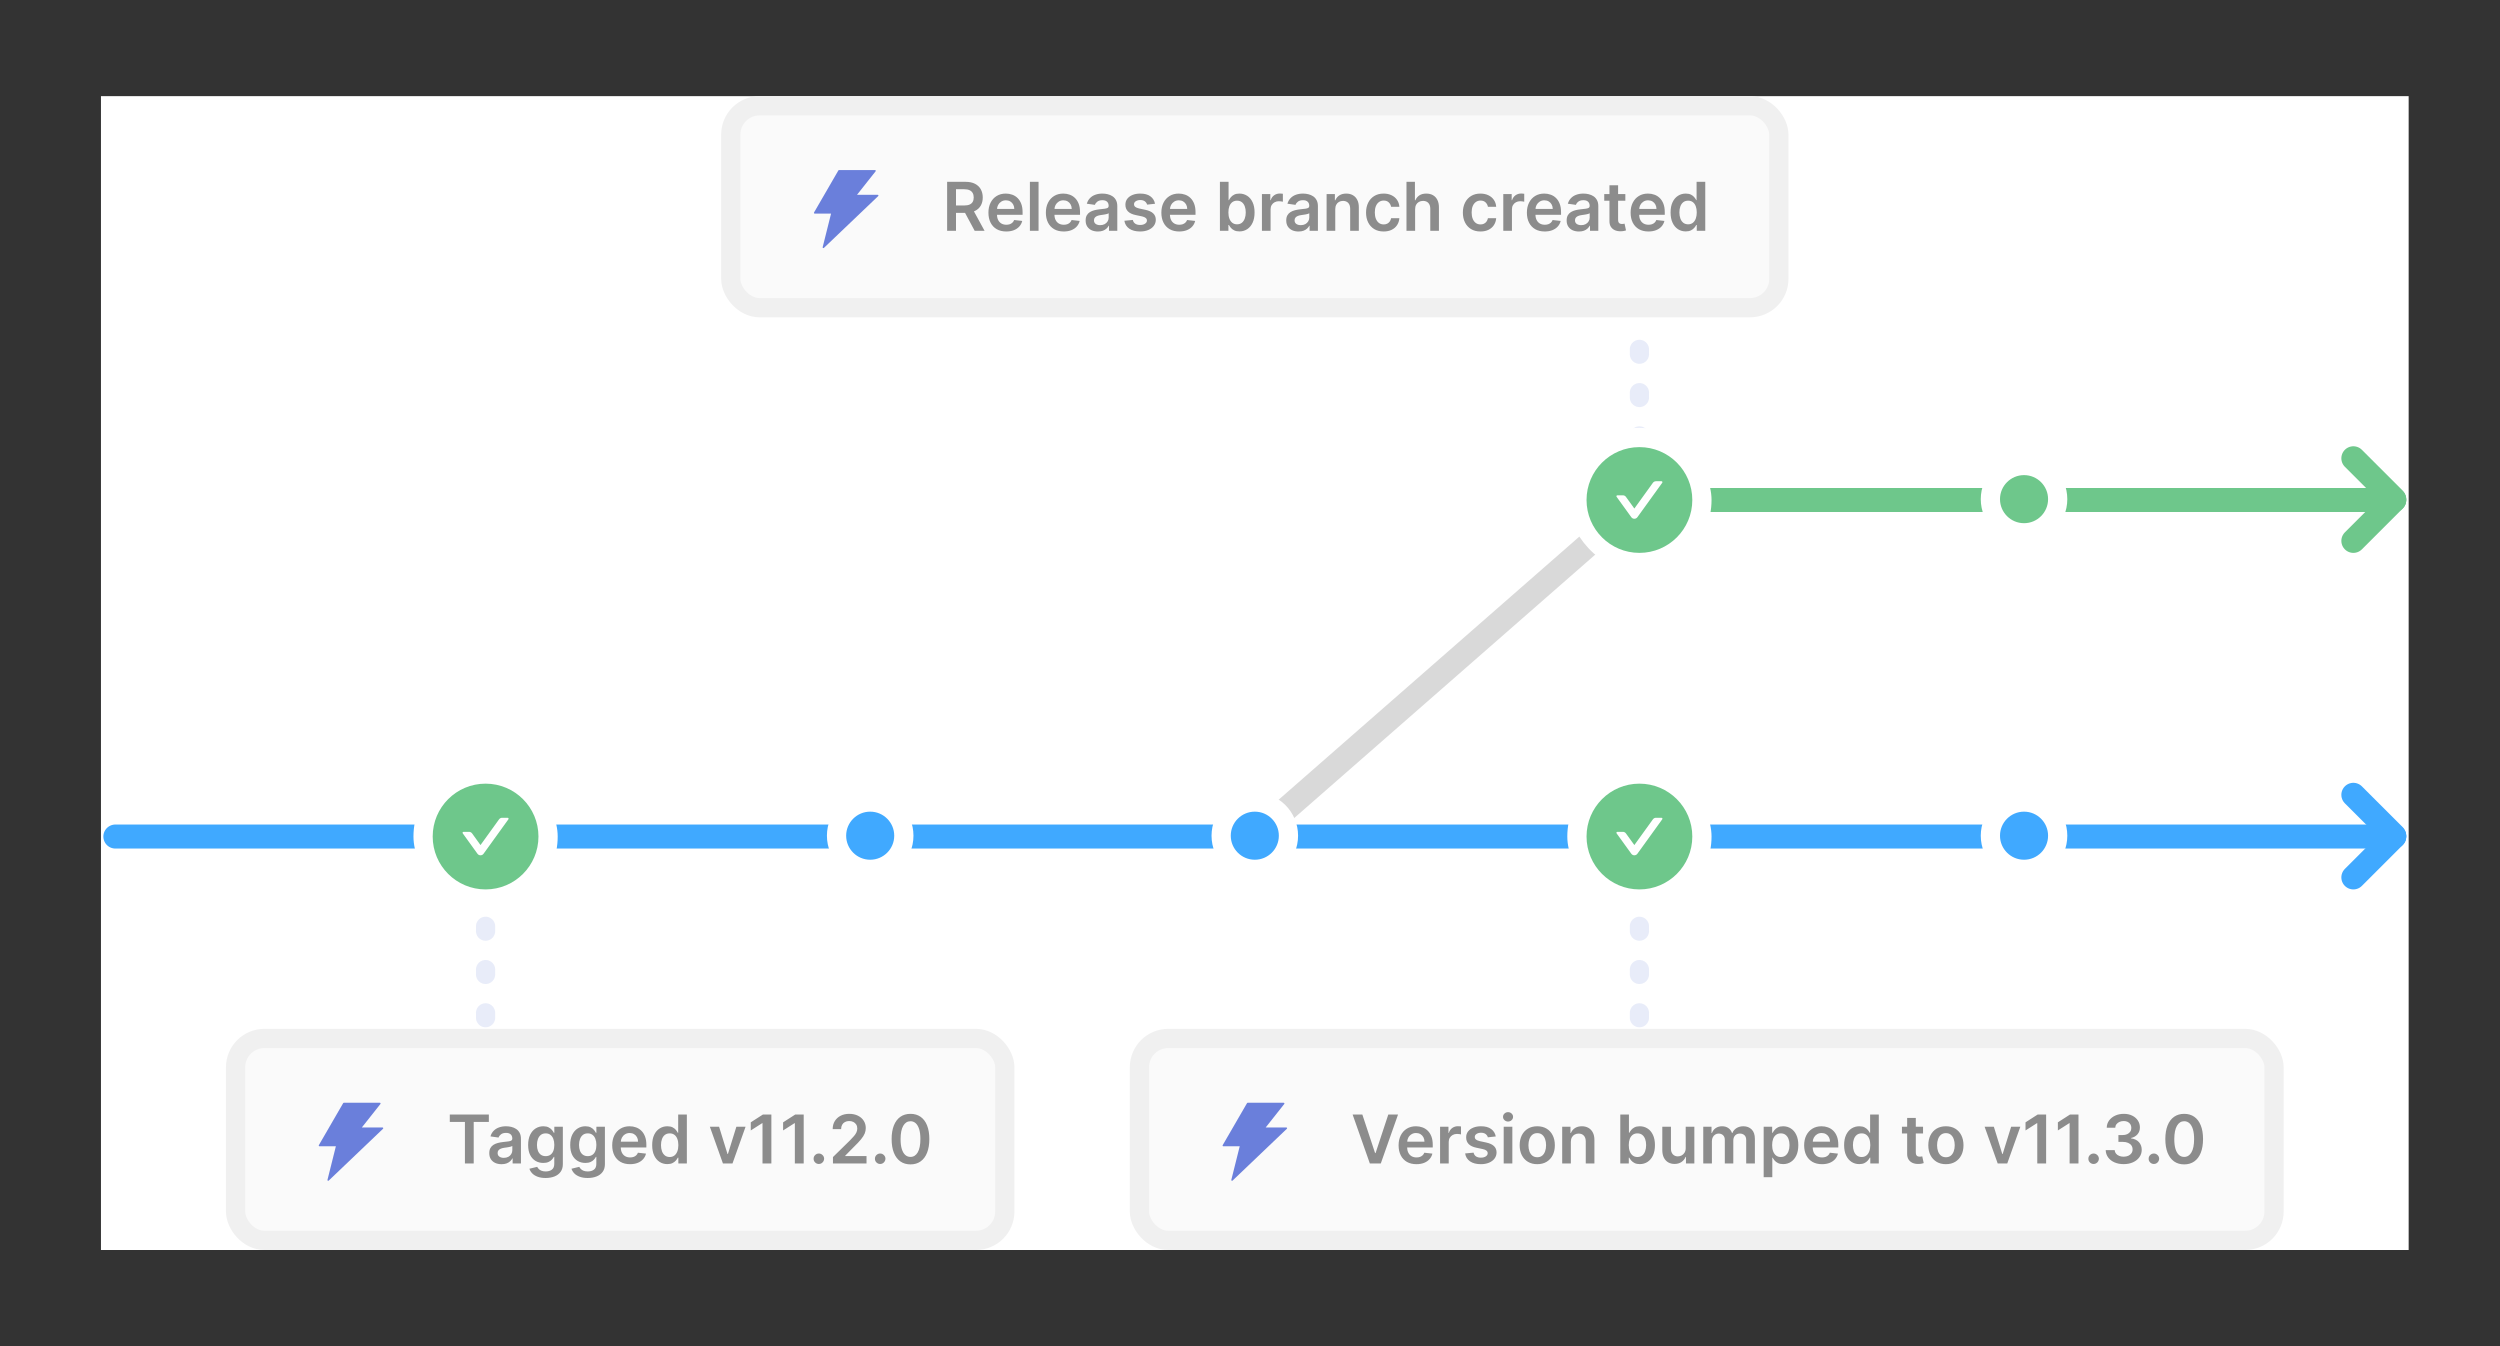 <svg width="520" height="280" viewBox="0 0 520 280" fill="none" xmlns="http://www.w3.org/2000/svg">
<rect x="0" y="0" width="520" height="280" fill="#333333" stroke="none"/>
<rect width="480" height="240" transform="translate(21 20)" fill="white"/>
<path d="M261 174L341 104" stroke="#D9D9D9" stroke-width="5" stroke-linecap="round" stroke-linejoin="round"/>
<path d="M24 174L498 174" stroke="#40A9FF" stroke-width="5" stroke-linecap="round" stroke-linejoin="round"/>
<path d="M489.5 165.324L498 173.824" stroke="#40A9FF" stroke-width="5" stroke-linecap="round" stroke-linejoin="round"/>
<path d="M489.5 182.5L498 174" stroke="#40A9FF" stroke-width="5" stroke-linecap="round" stroke-linejoin="round"/>
<circle cx="181" cy="173.824" r="7" fill="#40A9FF" stroke="white" stroke-width="4"/>
<circle cx="101" cy="173.824" r="7" fill="#40A9FF" stroke="white" stroke-width="4"/>
<circle cx="261" cy="173.824" r="7" fill="#40A9FF" stroke="white" stroke-width="4"/>
<circle cx="341" cy="173.824" r="7" fill="#40A9FF" stroke="white" stroke-width="4"/>
<circle cx="421" cy="173.824" r="7" fill="#40A9FF" stroke="white" stroke-width="4"/>
<path d="M341 104L498 104" stroke="#6EC78B" stroke-width="5" stroke-linecap="round" stroke-linejoin="round"/>
<path d="M489.5 95.324L498 103.824" stroke="#6EC78B" stroke-width="5" stroke-linecap="round" stroke-linejoin="round"/>
<path d="M489.5 112.5L498 104" stroke="#6EC78B" stroke-width="5" stroke-linecap="round" stroke-linejoin="round"/>
<circle cx="341" cy="103.824" r="7" fill="#6EC78B" stroke="white" stroke-width="4"/>
<circle cx="421" cy="103.824" r="7" fill="#6EC78B" stroke="white" stroke-width="4"/>
<rect x="152" y="22" width="218" height="42" rx="6" fill="#FAFAFA"/>
<path d="M182.562 40.518H178.259L182.128 35.629C182.209 35.525 182.136 35.375 182.005 35.375H174.515C174.46 35.375 174.408 35.404 174.38 35.453L169.32 44.193C169.259 44.297 169.334 44.428 169.455 44.428H172.861L171.115 51.412C171.078 51.565 171.261 51.672 171.375 51.562L182.669 40.785C182.771 40.69 182.703 40.518 182.562 40.518Z" fill="#6A7FDB"/>
<path d="M197.004 48V37.818H200.822C201.605 37.818 202.261 37.954 202.791 38.226C203.325 38.498 203.728 38.879 203.999 39.369C204.274 39.856 204.412 40.425 204.412 41.075C204.412 41.727 204.273 42.294 203.994 42.775C203.719 43.252 203.313 43.622 202.776 43.883C202.239 44.142 201.58 44.271 200.798 44.271H198.078V42.74H200.549C201.006 42.74 201.381 42.677 201.673 42.551C201.964 42.422 202.18 42.235 202.319 41.989C202.461 41.741 202.533 41.436 202.533 41.075C202.533 40.713 202.461 40.405 202.319 40.15C202.176 39.891 201.959 39.696 201.668 39.563C201.376 39.427 201 39.359 200.539 39.359H198.849V48H197.004ZM202.264 43.386L204.785 48H202.727L200.251 43.386H202.264ZM209.301 48.149C208.536 48.149 207.875 47.99 207.318 47.672C206.764 47.35 206.338 46.896 206.04 46.31C205.742 45.72 205.593 45.025 205.593 44.227C205.593 43.441 205.742 42.752 206.04 42.158C206.342 41.562 206.763 41.098 207.303 40.766C207.843 40.432 208.478 40.264 209.207 40.264C209.678 40.264 210.122 40.34 210.539 40.493C210.96 40.642 211.332 40.874 211.653 41.189C211.978 41.504 212.233 41.905 212.419 42.392C212.604 42.876 212.697 43.453 212.697 44.122V44.674H206.438V43.461H210.972C210.969 43.116 210.894 42.81 210.748 42.541C210.602 42.269 210.399 42.056 210.137 41.9C209.878 41.744 209.577 41.666 209.232 41.666C208.864 41.666 208.541 41.756 208.262 41.935C207.984 42.11 207.767 42.342 207.611 42.631C207.459 42.916 207.381 43.229 207.377 43.57V44.629C207.377 45.073 207.459 45.455 207.621 45.773C207.783 46.088 208.011 46.33 208.302 46.499C208.594 46.664 208.935 46.747 209.326 46.747C209.588 46.747 209.825 46.711 210.037 46.638C210.249 46.562 210.433 46.45 210.589 46.305C210.745 46.159 210.863 45.978 210.942 45.763L212.623 45.952C212.516 46.396 212.314 46.784 212.016 47.115C211.721 47.443 211.343 47.698 210.882 47.881C210.422 48.06 209.895 48.149 209.301 48.149ZM216.019 37.818V48H214.22V37.818H216.019ZM221.251 48.149C220.485 48.149 219.824 47.99 219.267 47.672C218.714 47.35 218.288 46.896 217.989 46.31C217.691 45.72 217.542 45.025 217.542 44.227C217.542 43.441 217.691 42.752 217.989 42.158C218.291 41.562 218.712 41.098 219.252 40.766C219.792 40.432 220.427 40.264 221.156 40.264C221.627 40.264 222.071 40.34 222.489 40.493C222.91 40.642 223.281 40.874 223.602 41.189C223.927 41.504 224.182 41.905 224.368 42.392C224.554 42.876 224.646 43.453 224.646 44.122V44.674H218.387V43.461H222.921C222.918 43.116 222.843 42.81 222.697 42.541C222.552 42.269 222.348 42.056 222.086 41.9C221.827 41.744 221.526 41.666 221.181 41.666C220.813 41.666 220.49 41.756 220.212 41.935C219.933 42.11 219.716 42.342 219.56 42.631C219.408 42.916 219.33 43.229 219.327 43.57V44.629C219.327 45.073 219.408 45.455 219.57 45.773C219.733 46.088 219.96 46.33 220.251 46.499C220.543 46.664 220.884 46.747 221.276 46.747C221.537 46.747 221.774 46.711 221.987 46.638C222.199 46.562 222.383 46.45 222.538 46.305C222.694 46.159 222.812 45.978 222.891 45.763L224.572 45.952C224.466 46.396 224.263 46.784 223.965 47.115C223.67 47.443 223.292 47.698 222.832 47.881C222.371 48.06 221.844 48.149 221.251 48.149ZM228.366 48.154C227.882 48.154 227.447 48.068 227.059 47.896C226.674 47.72 226.369 47.461 226.144 47.12C225.922 46.779 225.811 46.358 225.811 45.857C225.811 45.426 225.89 45.07 226.05 44.788C226.209 44.507 226.426 44.281 226.701 44.112C226.976 43.943 227.286 43.816 227.631 43.729C227.979 43.64 228.338 43.575 228.709 43.535C229.157 43.489 229.52 43.448 229.798 43.411C230.077 43.371 230.279 43.312 230.405 43.232C230.534 43.149 230.599 43.022 230.599 42.849V42.82C230.599 42.445 230.488 42.155 230.265 41.95C230.043 41.744 229.724 41.641 229.306 41.641C228.865 41.641 228.515 41.737 228.257 41.93C228.002 42.122 227.829 42.349 227.74 42.611L226.059 42.372C226.192 41.908 226.411 41.52 226.716 41.209C227.021 40.894 227.394 40.659 227.834 40.503C228.275 40.344 228.762 40.264 229.296 40.264C229.664 40.264 230.03 40.307 230.395 40.394C230.759 40.48 231.092 40.622 231.394 40.821C231.696 41.017 231.938 41.283 232.12 41.621C232.305 41.959 232.398 42.382 232.398 42.889V48H230.668V46.951H230.608C230.499 47.163 230.345 47.362 230.146 47.548C229.951 47.73 229.704 47.877 229.405 47.99C229.11 48.099 228.764 48.154 228.366 48.154ZM228.834 46.832C229.195 46.832 229.508 46.76 229.773 46.618C230.038 46.472 230.242 46.28 230.385 46.041C230.531 45.803 230.604 45.542 230.604 45.261V44.361C230.547 44.407 230.451 44.45 230.315 44.49C230.183 44.53 230.033 44.565 229.868 44.594C229.702 44.624 229.538 44.651 229.376 44.674C229.213 44.697 229.072 44.717 228.953 44.734C228.684 44.77 228.444 44.83 228.232 44.913C228.02 44.995 227.853 45.111 227.73 45.261C227.607 45.407 227.546 45.595 227.546 45.827C227.546 46.159 227.667 46.409 227.909 46.578C228.151 46.747 228.459 46.832 228.834 46.832ZM240.243 42.382L238.603 42.561C238.556 42.395 238.475 42.24 238.359 42.094C238.247 41.948 238.094 41.83 237.902 41.741C237.71 41.651 237.474 41.606 237.196 41.606C236.821 41.606 236.506 41.688 236.251 41.85C235.999 42.013 235.875 42.223 235.878 42.481C235.875 42.704 235.956 42.884 236.122 43.023C236.291 43.163 236.569 43.277 236.957 43.367L238.26 43.645C238.982 43.801 239.519 44.048 239.871 44.386C240.225 44.724 240.404 45.166 240.407 45.713C240.404 46.194 240.263 46.618 239.985 46.986C239.71 47.35 239.327 47.635 238.836 47.841C238.346 48.046 237.782 48.149 237.146 48.149C236.211 48.149 235.459 47.954 234.889 47.562C234.319 47.168 233.979 46.62 233.87 45.917L235.625 45.748C235.704 46.093 235.873 46.353 236.132 46.528C236.39 46.704 236.727 46.792 237.141 46.792C237.569 46.792 237.912 46.704 238.17 46.528C238.432 46.353 238.563 46.136 238.563 45.877C238.563 45.658 238.479 45.478 238.309 45.335C238.144 45.193 237.885 45.083 237.534 45.007L236.231 44.734C235.499 44.581 234.957 44.324 234.606 43.963C234.254 43.599 234.08 43.138 234.084 42.581C234.08 42.11 234.208 41.703 234.466 41.358C234.728 41.01 235.091 40.742 235.555 40.553C236.023 40.36 236.561 40.264 237.171 40.264C238.066 40.264 238.77 40.455 239.284 40.836C239.801 41.217 240.121 41.733 240.243 42.382ZM245.272 48.149C244.507 48.149 243.845 47.99 243.289 47.672C242.735 47.35 242.309 46.896 242.011 46.31C241.713 45.72 241.563 45.025 241.563 44.227C241.563 43.441 241.713 42.752 242.011 42.158C242.312 41.562 242.733 41.098 243.274 40.766C243.814 40.432 244.449 40.264 245.178 40.264C245.648 40.264 246.093 40.34 246.51 40.493C246.931 40.642 247.302 40.874 247.624 41.189C247.949 41.504 248.204 41.905 248.389 42.392C248.575 42.876 248.668 43.453 248.668 44.122V44.674H242.409V43.461H246.943C246.939 43.116 246.865 42.81 246.719 42.541C246.573 42.269 246.369 42.056 246.107 41.9C245.849 41.744 245.547 41.666 245.203 41.666C244.835 41.666 244.512 41.756 244.233 41.935C243.955 42.11 243.738 42.342 243.582 42.631C243.429 42.916 243.352 43.229 243.348 43.57V44.629C243.348 45.073 243.429 45.455 243.592 45.773C243.754 46.088 243.981 46.33 244.273 46.499C244.565 46.664 244.906 46.747 245.297 46.747C245.559 46.747 245.796 46.711 246.008 46.638C246.22 46.562 246.404 46.45 246.56 46.305C246.716 46.159 246.833 45.978 246.913 45.763L248.593 45.952C248.487 46.396 248.285 46.784 247.987 47.115C247.692 47.443 247.314 47.698 246.853 47.881C246.392 48.06 245.865 48.149 245.272 48.149ZM253.743 48V37.818H255.542V41.626H255.617C255.71 41.441 255.841 41.244 256.01 41.035C256.179 40.823 256.407 40.642 256.696 40.493C256.984 40.34 257.352 40.264 257.799 40.264C258.389 40.264 258.921 40.415 259.395 40.717C259.873 41.015 260.25 41.457 260.529 42.044C260.81 42.627 260.951 43.343 260.951 44.192C260.951 45.03 260.814 45.743 260.539 46.33C260.264 46.916 259.889 47.364 259.415 47.672C258.941 47.98 258.404 48.134 257.804 48.134C257.367 48.134 257.004 48.061 256.716 47.916C256.427 47.77 256.195 47.594 256.02 47.389C255.847 47.18 255.713 46.983 255.617 46.797H255.512V48H253.743ZM255.507 44.182C255.507 44.676 255.577 45.108 255.716 45.479C255.859 45.851 256.063 46.141 256.328 46.349C256.596 46.555 256.921 46.658 257.302 46.658C257.7 46.658 258.033 46.552 258.301 46.34C258.57 46.124 258.772 45.831 258.908 45.459C259.047 45.085 259.117 44.659 259.117 44.182C259.117 43.708 259.049 43.287 258.913 42.919C258.777 42.551 258.575 42.263 258.306 42.054C258.038 41.845 257.703 41.741 257.302 41.741C256.918 41.741 256.591 41.842 256.323 42.044C256.054 42.246 255.85 42.53 255.711 42.894C255.575 43.259 255.507 43.688 255.507 44.182ZM262.481 48V40.364H264.226V41.636H264.306C264.445 41.196 264.684 40.856 265.022 40.617C265.363 40.375 265.753 40.254 266.19 40.254C266.29 40.254 266.401 40.259 266.523 40.269C266.649 40.276 266.754 40.287 266.836 40.304V41.959C266.76 41.933 266.639 41.91 266.474 41.89C266.311 41.867 266.154 41.855 266.001 41.855C265.673 41.855 265.378 41.926 265.116 42.069C264.858 42.208 264.654 42.402 264.505 42.651C264.356 42.899 264.281 43.186 264.281 43.511V48H262.481ZM270.093 48.154C269.609 48.154 269.173 48.068 268.785 47.896C268.401 47.72 268.096 47.461 267.871 47.12C267.648 46.779 267.537 46.358 267.537 45.857C267.537 45.426 267.617 45.07 267.776 44.788C267.935 44.507 268.152 44.281 268.427 44.112C268.702 43.943 269.012 43.816 269.357 43.729C269.705 43.64 270.065 43.575 270.436 43.535C270.883 43.489 271.246 43.448 271.525 43.411C271.803 43.371 272.005 43.312 272.131 43.232C272.26 43.149 272.325 43.022 272.325 42.849V42.82C272.325 42.445 272.214 42.155 271.992 41.95C271.77 41.744 271.45 41.641 271.032 41.641C270.592 41.641 270.242 41.737 269.983 41.93C269.728 42.122 269.556 42.349 269.466 42.611L267.786 42.372C267.919 41.908 268.137 41.52 268.442 41.209C268.747 40.894 269.12 40.659 269.561 40.503C270.002 40.344 270.489 40.264 271.023 40.264C271.39 40.264 271.757 40.307 272.121 40.394C272.486 40.48 272.819 40.622 273.121 40.821C273.422 41.017 273.664 41.283 273.846 41.621C274.032 41.959 274.125 42.382 274.125 42.889V48H272.395V46.951H272.335C272.226 47.163 272.072 47.362 271.873 47.548C271.677 47.73 271.43 47.877 271.132 47.99C270.837 48.099 270.491 48.154 270.093 48.154ZM270.56 46.832C270.921 46.832 271.235 46.76 271.5 46.618C271.765 46.472 271.969 46.28 272.111 46.041C272.257 45.803 272.33 45.542 272.33 45.261V44.361C272.274 44.407 272.178 44.45 272.042 44.49C271.909 44.53 271.76 44.565 271.594 44.594C271.429 44.624 271.265 44.651 271.102 44.674C270.94 44.697 270.799 44.717 270.68 44.734C270.411 44.77 270.171 44.83 269.959 44.913C269.747 44.995 269.579 45.111 269.456 45.261C269.334 45.407 269.273 45.595 269.273 45.827C269.273 46.159 269.394 46.409 269.635 46.578C269.877 46.747 270.186 46.832 270.56 46.832ZM277.734 43.526V48H275.934V40.364H277.655V41.661H277.744C277.92 41.234 278.2 40.894 278.584 40.642C278.972 40.39 279.451 40.264 280.021 40.264C280.548 40.264 281.007 40.377 281.398 40.602C281.793 40.828 282.098 41.154 282.313 41.582C282.532 42.009 282.64 42.528 282.636 43.138V48H280.836V43.416C280.836 42.906 280.704 42.506 280.439 42.218C280.177 41.93 279.814 41.785 279.35 41.785C279.035 41.785 278.755 41.855 278.51 41.994C278.268 42.13 278.077 42.327 277.938 42.586C277.802 42.844 277.734 43.158 277.734 43.526ZM287.797 48.149C287.034 48.149 286.38 47.982 285.833 47.647C285.289 47.312 284.87 46.85 284.575 46.26C284.283 45.667 284.138 44.984 284.138 44.212C284.138 43.436 284.287 42.752 284.585 42.158C284.883 41.562 285.304 41.098 285.848 40.766C286.395 40.432 287.041 40.264 287.787 40.264C288.407 40.264 288.955 40.379 289.432 40.607C289.913 40.833 290.296 41.153 290.581 41.567C290.866 41.978 291.028 42.458 291.068 43.008H289.348C289.278 42.641 289.113 42.334 288.851 42.089C288.592 41.84 288.246 41.716 287.812 41.716C287.444 41.716 287.121 41.815 286.842 42.014C286.564 42.21 286.347 42.492 286.191 42.859C286.038 43.227 285.962 43.668 285.962 44.182C285.962 44.702 286.038 45.15 286.191 45.524C286.343 45.895 286.557 46.182 286.832 46.384C287.111 46.583 287.437 46.682 287.812 46.682C288.077 46.682 288.314 46.633 288.523 46.533C288.735 46.431 288.912 46.283 289.055 46.091C289.197 45.899 289.295 45.665 289.348 45.39H291.068C291.025 45.93 290.866 46.409 290.591 46.827C290.316 47.241 289.941 47.566 289.467 47.801C288.993 48.033 288.436 48.149 287.797 48.149ZM294.346 43.526V48H292.546V37.818H294.306V41.661H294.395C294.574 41.23 294.851 40.891 295.225 40.642C295.603 40.39 296.084 40.264 296.667 40.264C297.198 40.264 297.66 40.375 298.054 40.597C298.449 40.819 298.754 41.144 298.969 41.572C299.188 41.999 299.297 42.521 299.297 43.138V48H297.498V43.416C297.498 42.903 297.365 42.503 297.1 42.218C296.838 41.93 296.47 41.785 295.996 41.785C295.678 41.785 295.393 41.855 295.141 41.994C294.892 42.13 294.697 42.327 294.554 42.586C294.415 42.844 294.346 43.158 294.346 43.526ZM307.935 48.149C307.173 48.149 306.518 47.982 305.972 47.647C305.428 47.312 305.009 46.85 304.714 46.26C304.422 45.667 304.276 44.984 304.276 44.212C304.276 43.436 304.425 42.752 304.724 42.158C305.022 41.562 305.443 41.098 305.987 40.766C306.533 40.432 307.18 40.264 307.925 40.264C308.545 40.264 309.094 40.379 309.571 40.607C310.052 40.833 310.434 41.153 310.719 41.567C311.004 41.978 311.167 42.458 311.207 43.008H309.487C309.417 42.641 309.251 42.334 308.989 42.089C308.731 41.84 308.384 41.716 307.95 41.716C307.582 41.716 307.259 41.815 306.981 42.014C306.702 42.21 306.485 42.492 306.33 42.859C306.177 43.227 306.101 43.668 306.101 44.182C306.101 44.702 306.177 45.15 306.33 45.524C306.482 45.895 306.696 46.182 306.971 46.384C307.249 46.583 307.576 46.682 307.95 46.682C308.215 46.682 308.452 46.633 308.661 46.533C308.873 46.431 309.051 46.283 309.193 46.091C309.336 45.899 309.433 45.665 309.487 45.39H311.207C311.164 45.93 311.004 46.409 310.729 46.827C310.454 47.241 310.08 47.566 309.606 47.801C309.132 48.033 308.575 48.149 307.935 48.149ZM312.684 48V40.364H314.43V41.636H314.509C314.648 41.196 314.887 40.856 315.225 40.617C315.566 40.375 315.956 40.254 316.393 40.254C316.493 40.254 316.604 40.259 316.726 40.269C316.852 40.276 316.957 40.287 317.04 40.304V41.959C316.963 41.933 316.842 41.91 316.677 41.89C316.514 41.867 316.357 41.855 316.204 41.855C315.876 41.855 315.581 41.926 315.319 42.069C315.061 42.208 314.857 42.402 314.708 42.651C314.559 42.899 314.484 43.186 314.484 43.511V48H312.684ZM321.301 48.149C320.536 48.149 319.875 47.99 319.318 47.672C318.764 47.35 318.338 46.896 318.04 46.31C317.742 45.72 317.593 45.025 317.593 44.227C317.593 43.441 317.742 42.752 318.04 42.158C318.342 41.562 318.763 41.098 319.303 40.766C319.843 40.432 320.478 40.264 321.207 40.264C321.678 40.264 322.122 40.34 322.539 40.493C322.96 40.642 323.332 40.874 323.653 41.189C323.978 41.504 324.233 41.905 324.419 42.392C324.604 42.876 324.697 43.453 324.697 44.122V44.674H318.438V43.461H322.972C322.969 43.116 322.894 42.81 322.748 42.541C322.602 42.269 322.399 42.056 322.137 41.9C321.878 41.744 321.577 41.666 321.232 41.666C320.864 41.666 320.541 41.756 320.262 41.935C319.984 42.11 319.767 42.342 319.611 42.631C319.459 42.916 319.381 43.229 319.377 43.57V44.629C319.377 45.073 319.459 45.455 319.621 45.773C319.783 46.088 320.011 46.33 320.302 46.499C320.594 46.664 320.935 46.747 321.326 46.747C321.588 46.747 321.825 46.711 322.037 46.638C322.249 46.562 322.433 46.45 322.589 46.305C322.745 46.159 322.863 45.978 322.942 45.763L324.623 45.952C324.516 46.396 324.314 46.784 324.016 47.115C323.721 47.443 323.343 47.698 322.882 47.881C322.422 48.06 321.895 48.149 321.301 48.149ZM328.417 48.154C327.933 48.154 327.497 48.068 327.11 47.896C326.725 47.72 326.42 47.461 326.195 47.12C325.973 46.779 325.862 46.358 325.862 45.857C325.862 45.426 325.941 45.07 326.1 44.788C326.259 44.507 326.477 44.281 326.752 44.112C327.027 43.943 327.337 43.816 327.681 43.729C328.029 43.64 328.389 43.575 328.76 43.535C329.208 43.489 329.57 43.448 329.849 43.411C330.127 43.371 330.329 43.312 330.455 43.232C330.585 43.149 330.649 43.022 330.649 42.849V42.82C330.649 42.445 330.538 42.155 330.316 41.95C330.094 41.744 329.774 41.641 329.357 41.641C328.916 41.641 328.566 41.737 328.308 41.93C328.052 42.122 327.88 42.349 327.791 42.611L326.11 42.372C326.243 41.908 326.462 41.52 326.767 41.209C327.071 40.894 327.444 40.659 327.885 40.503C328.326 40.344 328.813 40.264 329.347 40.264C329.715 40.264 330.081 40.307 330.445 40.394C330.81 40.48 331.143 40.622 331.445 40.821C331.746 41.017 331.988 41.283 332.171 41.621C332.356 41.959 332.449 42.382 332.449 42.889V48H330.719V46.951H330.659C330.55 47.163 330.396 47.362 330.197 47.548C330.001 47.73 329.754 47.877 329.456 47.99C329.161 48.099 328.815 48.154 328.417 48.154ZM328.884 46.832C329.246 46.832 329.559 46.76 329.824 46.618C330.089 46.472 330.293 46.28 330.436 46.041C330.581 45.803 330.654 45.542 330.654 45.261V44.361C330.598 44.407 330.502 44.45 330.366 44.49C330.233 44.53 330.084 44.565 329.919 44.594C329.753 44.624 329.589 44.651 329.426 44.674C329.264 44.697 329.123 44.717 329.004 44.734C328.735 44.77 328.495 44.83 328.283 44.913C328.071 44.995 327.903 45.111 327.781 45.261C327.658 45.407 327.597 45.595 327.597 45.827C327.597 46.159 327.718 46.409 327.96 46.578C328.202 46.747 328.51 46.832 328.884 46.832ZM338.072 40.364V41.756H333.682V40.364H338.072ZM334.766 38.534H336.566V45.703C336.566 45.945 336.602 46.131 336.675 46.26C336.751 46.386 336.851 46.472 336.973 46.519C337.096 46.565 337.232 46.588 337.381 46.588C337.494 46.588 337.596 46.58 337.689 46.563C337.785 46.547 337.858 46.532 337.908 46.519L338.211 47.925C338.115 47.959 337.977 47.995 337.798 48.035C337.623 48.075 337.407 48.098 337.152 48.104C336.701 48.118 336.295 48.05 335.934 47.901C335.573 47.748 335.286 47.513 335.074 47.195C334.865 46.876 334.762 46.479 334.766 46.001V38.534ZM342.876 48.149C342.11 48.149 341.449 47.99 340.892 47.672C340.339 47.35 339.913 46.896 339.614 46.31C339.316 45.72 339.167 45.025 339.167 44.227C339.167 43.441 339.316 42.752 339.614 42.158C339.916 41.562 340.337 41.098 340.877 40.766C341.417 40.432 342.052 40.264 342.781 40.264C343.252 40.264 343.696 40.34 344.114 40.493C344.535 40.642 344.906 40.874 345.227 41.189C345.552 41.504 345.807 41.905 345.993 42.392C346.179 42.876 346.271 43.453 346.271 44.122V44.674H340.012V43.461H344.546C344.543 43.116 344.468 42.81 344.322 42.541C344.177 42.269 343.973 42.056 343.711 41.9C343.452 41.744 343.151 41.666 342.806 41.666C342.438 41.666 342.115 41.756 341.837 41.935C341.558 42.11 341.341 42.342 341.185 42.631C341.033 42.916 340.955 43.229 340.952 43.57V44.629C340.952 45.073 341.033 45.455 341.195 45.773C341.358 46.088 341.585 46.33 341.876 46.499C342.168 46.664 342.509 46.747 342.901 46.747C343.162 46.747 343.399 46.711 343.612 46.638C343.824 46.562 344.008 46.45 344.163 46.305C344.319 46.159 344.437 45.978 344.516 45.763L346.197 45.952C346.091 46.396 345.888 46.784 345.59 47.115C345.295 47.443 344.917 47.698 344.457 47.881C343.996 48.06 343.469 48.149 342.876 48.149ZM350.628 48.134C350.028 48.134 349.491 47.98 349.017 47.672C348.543 47.364 348.168 46.916 347.893 46.33C347.618 45.743 347.481 45.03 347.481 44.192C347.481 43.343 347.62 42.627 347.898 42.044C348.18 41.457 348.559 41.015 349.037 40.717C349.514 40.415 350.046 40.264 350.633 40.264C351.08 40.264 351.448 40.34 351.736 40.493C352.025 40.642 352.253 40.823 352.422 41.035C352.591 41.244 352.722 41.441 352.815 41.626H352.89V37.818H354.694V48H352.925V46.797H352.815C352.722 46.983 352.588 47.18 352.412 47.389C352.237 47.594 352.005 47.77 351.716 47.916C351.428 48.061 351.065 48.134 350.628 48.134ZM351.13 46.658C351.511 46.658 351.836 46.555 352.104 46.349C352.373 46.141 352.577 45.851 352.716 45.479C352.855 45.108 352.925 44.676 352.925 44.182C352.925 43.688 352.855 43.259 352.716 42.894C352.58 42.53 352.378 42.246 352.109 42.044C351.844 41.842 351.518 41.741 351.13 41.741C350.729 41.741 350.394 41.845 350.126 42.054C349.857 42.263 349.655 42.551 349.519 42.919C349.383 43.287 349.315 43.708 349.315 44.182C349.315 44.659 349.383 45.085 349.519 45.459C349.658 45.831 349.862 46.124 350.131 46.34C350.402 46.552 350.735 46.658 351.13 46.658Z" fill="#8C8C8C"/>
<rect x="152" y="22" width="218" height="42" rx="6" stroke="#F0F0F0" stroke-width="4"/>
<rect x="49" y="216" width="160" height="42" rx="6" fill="#FAFAFA"/>
<path d="M79.562 234.518H75.259L79.129 229.629C79.209 229.525 79.136 229.375 79.005 229.375H71.515C71.46 229.375 71.408 229.404 71.38 229.453L66.32 238.193C66.259 238.297 66.334 238.428 66.455 238.428H69.861L68.115 245.412C68.078 245.564 68.261 245.672 68.375 245.562L79.669 234.785C79.771 234.689 79.703 234.518 79.562 234.518Z" fill="#6A7FDB"/>
<path d="M93.557 233.364V231.818H101.68V233.364H98.533V242H96.704V233.364H93.557ZM104.325 242.154C103.841 242.154 103.406 242.068 103.018 241.896C102.633 241.72 102.328 241.461 102.103 241.12C101.881 240.779 101.77 240.358 101.77 239.857C101.77 239.426 101.849 239.07 102.009 238.788C102.168 238.507 102.385 238.281 102.66 238.112C102.935 237.943 103.245 237.816 103.589 237.729C103.938 237.64 104.297 237.575 104.668 237.536C105.116 237.489 105.479 237.448 105.757 237.411C106.036 237.371 106.238 237.312 106.364 237.232C106.493 237.149 106.558 237.022 106.558 236.849V236.82C106.558 236.445 106.446 236.155 106.224 235.95C106.002 235.744 105.683 235.641 105.265 235.641C104.824 235.641 104.474 235.737 104.216 235.93C103.961 236.122 103.788 236.349 103.699 236.611L102.018 236.372C102.151 235.908 102.37 235.52 102.675 235.209C102.98 234.894 103.353 234.659 103.793 234.503C104.234 234.344 104.721 234.264 105.255 234.264C105.623 234.264 105.989 234.307 106.354 234.393C106.718 234.48 107.051 234.622 107.353 234.821C107.655 235.017 107.897 235.283 108.079 235.621C108.264 235.96 108.357 236.382 108.357 236.889V242H106.627V240.951H106.567C106.458 241.163 106.304 241.362 106.105 241.548C105.91 241.73 105.663 241.877 105.364 241.99C105.069 242.099 104.723 242.154 104.325 242.154ZM104.793 240.832C105.154 240.832 105.467 240.76 105.732 240.618C105.997 240.472 106.201 240.28 106.344 240.041C106.49 239.803 106.562 239.542 106.562 239.261V238.361C106.506 238.407 106.41 238.45 106.274 238.49C106.142 238.53 105.992 238.565 105.827 238.594C105.661 238.624 105.497 238.651 105.335 238.674C105.172 238.697 105.031 238.717 104.912 238.734C104.643 238.77 104.403 238.83 104.191 238.913C103.979 238.996 103.812 239.112 103.689 239.261C103.566 239.406 103.505 239.595 103.505 239.827C103.505 240.159 103.626 240.409 103.868 240.578C104.11 240.747 104.418 240.832 104.793 240.832ZM113.488 245.023C112.842 245.023 112.286 244.935 111.822 244.759C111.358 244.587 110.986 244.355 110.704 244.063C110.422 243.772 110.227 243.448 110.117 243.094L111.738 242.701C111.811 242.85 111.917 242.998 112.056 243.143C112.195 243.293 112.383 243.415 112.618 243.511C112.857 243.611 113.156 243.661 113.518 243.661C114.028 243.661 114.451 243.536 114.786 243.288C115.12 243.042 115.288 242.638 115.288 242.075V240.628H115.198C115.105 240.813 114.969 241.004 114.79 241.2C114.615 241.395 114.381 241.559 114.089 241.692C113.801 241.824 113.438 241.891 113.001 241.891C112.414 241.891 111.882 241.753 111.405 241.478C110.931 241.2 110.553 240.785 110.271 240.235C109.993 239.682 109.854 238.989 109.854 238.157C109.854 237.318 109.993 236.611 110.271 236.034C110.553 235.454 110.933 235.015 111.41 234.717C111.887 234.415 112.419 234.264 113.006 234.264C113.453 234.264 113.821 234.34 114.109 234.493C114.401 234.642 114.633 234.823 114.805 235.035C114.978 235.244 115.109 235.441 115.198 235.626H115.298V234.364H117.072V242.124C117.072 242.777 116.917 243.317 116.605 243.745C116.294 244.173 115.868 244.492 115.327 244.705C114.787 244.917 114.174 245.023 113.488 245.023ZM113.503 240.479C113.884 240.479 114.209 240.386 114.477 240.2C114.746 240.015 114.95 239.748 115.089 239.4C115.228 239.052 115.298 238.634 115.298 238.147C115.298 237.666 115.228 237.246 115.089 236.884C114.953 236.523 114.751 236.243 114.482 236.044C114.217 235.842 113.891 235.741 113.503 235.741C113.102 235.741 112.767 235.845 112.499 236.054C112.23 236.263 112.028 236.549 111.892 236.914C111.756 237.275 111.688 237.686 111.688 238.147C111.688 238.614 111.756 239.024 111.892 239.375C112.031 239.723 112.235 239.995 112.504 240.19C112.775 240.383 113.108 240.479 113.503 240.479ZM122.238 245.023C121.592 245.023 121.036 244.935 120.572 244.759C120.108 244.587 119.736 244.355 119.454 244.063C119.172 243.772 118.977 243.448 118.867 243.094L120.488 242.701C120.561 242.85 120.667 242.998 120.806 243.143C120.945 243.293 121.133 243.415 121.368 243.511C121.607 243.611 121.906 243.661 122.268 243.661C122.778 243.661 123.201 243.536 123.536 243.288C123.87 243.042 124.038 242.638 124.038 242.075V240.628H123.948C123.855 240.813 123.719 241.004 123.54 241.2C123.365 241.395 123.131 241.559 122.839 241.692C122.551 241.824 122.188 241.891 121.751 241.891C121.164 241.891 120.632 241.753 120.155 241.478C119.681 241.2 119.303 240.785 119.021 240.235C118.743 239.682 118.604 238.989 118.604 238.157C118.604 237.318 118.743 236.611 119.021 236.034C119.303 235.454 119.683 235.015 120.16 234.717C120.637 234.415 121.169 234.264 121.756 234.264C122.203 234.264 122.571 234.34 122.859 234.493C123.151 234.642 123.383 234.823 123.555 235.035C123.728 235.244 123.859 235.441 123.948 235.626H124.048V234.364H125.822V242.124C125.822 242.777 125.667 243.317 125.355 243.745C125.044 244.173 124.618 244.492 124.077 244.705C123.537 244.917 122.924 245.023 122.238 245.023ZM122.253 240.479C122.634 240.479 122.959 240.386 123.227 240.2C123.496 240.015 123.7 239.748 123.839 239.4C123.978 239.052 124.048 238.634 124.048 238.147C124.048 237.666 123.978 237.246 123.839 236.884C123.703 236.523 123.501 236.243 123.232 236.044C122.967 235.842 122.641 235.741 122.253 235.741C121.852 235.741 121.517 235.845 121.249 236.054C120.98 236.263 120.778 236.549 120.642 236.914C120.506 237.275 120.438 237.686 120.438 238.147C120.438 238.614 120.506 239.024 120.642 239.375C120.781 239.723 120.985 239.995 121.254 240.19C121.525 240.383 121.858 240.479 122.253 240.479ZM131.048 242.149C130.282 242.149 129.621 241.99 129.064 241.672C128.51 241.35 128.085 240.896 127.786 240.31C127.488 239.72 127.339 239.025 127.339 238.227C127.339 237.441 127.488 236.752 127.786 236.158C128.088 235.562 128.509 235.098 129.049 234.766C129.589 234.432 130.224 234.264 130.953 234.264C131.424 234.264 131.868 234.34 132.286 234.493C132.706 234.642 133.078 234.874 133.399 235.189C133.724 235.504 133.979 235.905 134.165 236.392C134.35 236.876 134.443 237.453 134.443 238.122V238.674H128.184V237.461H132.718C132.715 237.116 132.64 236.81 132.494 236.541C132.348 236.269 132.145 236.056 131.883 235.9C131.624 235.744 131.323 235.666 130.978 235.666C130.61 235.666 130.287 235.756 130.009 235.935C129.73 236.11 129.513 236.342 129.357 236.631C129.205 236.916 129.127 237.229 129.124 237.57V238.629C129.124 239.073 129.205 239.455 129.367 239.773C129.53 240.088 129.757 240.33 130.048 240.499C130.34 240.664 130.681 240.747 131.072 240.747C131.334 240.747 131.571 240.711 131.783 240.638C131.996 240.562 132.179 240.451 132.335 240.305C132.491 240.159 132.609 239.978 132.688 239.763L134.369 239.952C134.263 240.396 134.06 240.784 133.762 241.115C133.467 241.443 133.089 241.698 132.629 241.881C132.168 242.06 131.641 242.149 131.048 242.149ZM138.8 242.134C138.2 242.134 137.663 241.98 137.189 241.672C136.715 241.364 136.34 240.916 136.065 240.33C135.79 239.743 135.653 239.03 135.653 238.192C135.653 237.343 135.792 236.627 136.07 236.044C136.352 235.457 136.731 235.015 137.209 234.717C137.686 234.415 138.218 234.264 138.805 234.264C139.252 234.264 139.62 234.34 139.908 234.493C140.197 234.642 140.425 234.823 140.594 235.035C140.763 235.244 140.894 235.441 140.987 235.626H141.062V231.818H142.866V242H141.096V240.797H140.987C140.894 240.982 140.76 241.18 140.584 241.388C140.409 241.594 140.177 241.77 139.888 241.915C139.6 242.061 139.237 242.134 138.8 242.134ZM139.302 240.658C139.683 240.658 140.008 240.555 140.276 240.349C140.545 240.141 140.748 239.851 140.888 239.479C141.027 239.108 141.096 238.676 141.096 238.182C141.096 237.688 141.027 237.259 140.888 236.894C140.752 236.53 140.55 236.246 140.281 236.044C140.016 235.842 139.689 235.741 139.302 235.741C138.901 235.741 138.566 235.845 138.297 236.054C138.029 236.263 137.827 236.551 137.691 236.919C137.555 237.287 137.487 237.708 137.487 238.182C137.487 238.659 137.555 239.085 137.691 239.46C137.83 239.831 138.034 240.124 138.302 240.339C138.574 240.552 138.907 240.658 139.302 240.658ZM155.078 234.364L152.358 242H150.37L147.65 234.364H149.569L151.324 240.036H151.404L153.164 234.364H155.078ZM160.445 231.818V242H158.6V233.613H158.54L156.159 235.134V233.444L158.69 231.818H160.445ZM167.171 231.818V242H165.327V233.613H165.267L162.886 235.134V233.444L165.416 231.818H167.171ZM170.324 242.109C170.023 242.109 169.764 242.003 169.549 241.791C169.333 241.579 169.227 241.321 169.231 241.016C169.227 240.717 169.333 240.462 169.549 240.25C169.764 240.038 170.023 239.932 170.324 239.932C170.616 239.932 170.87 240.038 171.085 240.25C171.304 240.462 171.415 240.717 171.418 241.016C171.415 241.218 171.362 241.402 171.259 241.567C171.16 241.733 171.027 241.866 170.861 241.965C170.699 242.061 170.52 242.109 170.324 242.109ZM173.256 242V240.668L176.791 237.202C177.129 236.861 177.411 236.558 177.636 236.293C177.862 236.027 178.031 235.771 178.143 235.522C178.256 235.273 178.312 235.008 178.312 234.727C178.312 234.405 178.24 234.13 178.094 233.901C177.948 233.669 177.747 233.49 177.492 233.364C177.237 233.238 176.947 233.175 176.622 233.175C176.287 233.175 175.994 233.245 175.742 233.384C175.49 233.52 175.295 233.714 175.156 233.966C175.02 234.218 174.952 234.518 174.952 234.866H173.197C173.197 234.219 173.344 233.658 173.639 233.18C173.934 232.703 174.34 232.334 174.857 232.072C175.378 231.81 175.974 231.679 176.647 231.679C177.33 231.679 177.93 231.807 178.447 232.062C178.964 232.317 179.365 232.667 179.65 233.111C179.938 233.555 180.082 234.062 180.082 234.632C180.082 235.013 180.009 235.388 179.864 235.756C179.718 236.124 179.461 236.531 179.093 236.979C178.728 237.426 178.216 237.968 177.557 238.604L175.802 240.389V240.459H180.237V242H173.256ZM183.08 242.109C182.779 242.109 182.52 242.003 182.305 241.791C182.089 241.579 181.983 241.321 181.987 241.016C181.983 240.717 182.089 240.462 182.305 240.25C182.52 240.038 182.779 239.932 183.08 239.932C183.372 239.932 183.625 240.038 183.841 240.25C184.06 240.462 184.171 240.717 184.174 241.016C184.171 241.218 184.118 241.402 184.015 241.567C183.915 241.733 183.783 241.866 183.617 241.965C183.455 242.061 183.276 242.109 183.08 242.109ZM189.379 242.194C188.561 242.194 187.858 241.987 187.271 241.572C186.688 241.155 186.239 240.553 185.924 239.768C185.612 238.979 185.457 238.029 185.457 236.919C185.46 235.809 185.617 234.864 185.929 234.085C186.244 233.303 186.693 232.706 187.276 232.295C187.863 231.884 188.564 231.679 189.379 231.679C190.195 231.679 190.896 231.884 191.482 232.295C192.069 232.706 192.518 233.303 192.83 234.085C193.144 234.867 193.302 235.812 193.302 236.919C193.302 238.033 193.144 238.984 192.83 239.773C192.518 240.558 192.069 241.158 191.482 241.572C190.899 241.987 190.198 242.194 189.379 242.194ZM189.379 240.638C190.016 240.638 190.518 240.325 190.886 239.698C191.257 239.068 191.442 238.142 191.442 236.919C191.442 236.11 191.358 235.431 191.189 234.881C191.02 234.33 190.781 233.916 190.473 233.638C190.165 233.356 189.8 233.215 189.379 233.215C188.746 233.215 188.246 233.53 187.878 234.16C187.51 234.786 187.324 235.706 187.321 236.919C187.318 237.731 187.399 238.414 187.565 238.967C187.734 239.521 187.972 239.938 188.281 240.22C188.589 240.499 188.955 240.638 189.379 240.638Z" fill="#8C8C8C"/>
<rect x="49" y="216" width="160" height="42" rx="6" stroke="#F0F0F0" stroke-width="4"/>
<rect x="237" y="216" width="236" height="42" rx="6" fill="#FAFAFA"/>
<path d="M267.562 234.518H263.259L267.128 229.629C267.209 229.525 267.136 229.375 267.005 229.375H259.515C259.46 229.375 259.408 229.404 259.38 229.453L254.32 238.193C254.259 238.297 254.334 238.428 254.455 238.428H257.861L256.115 245.412C256.078 245.564 256.261 245.672 256.375 245.562L267.669 234.785C267.771 234.689 267.703 234.518 267.562 234.518Z" fill="#6A7FDB"/>
<path d="M283.366 231.818L286.016 239.832H286.121L288.766 231.818H290.794L287.205 242H284.928L281.343 231.818H283.366ZM294.616 242.149C293.85 242.149 293.189 241.99 292.632 241.672C292.079 241.35 291.653 240.896 291.355 240.31C291.056 239.72 290.907 239.025 290.907 238.227C290.907 237.441 291.056 236.752 291.355 236.158C291.656 235.562 292.077 235.098 292.617 234.766C293.158 234.432 293.792 234.264 294.521 234.264C294.992 234.264 295.436 234.34 295.854 234.493C296.275 234.642 296.646 234.874 296.968 235.189C297.292 235.504 297.548 235.905 297.733 236.392C297.919 236.876 298.012 237.453 298.012 238.122V238.674H291.752V237.461H296.286C296.283 237.116 296.209 236.81 296.063 236.541C295.917 236.269 295.713 236.056 295.451 235.9C295.193 235.744 294.891 235.666 294.546 235.666C294.178 235.666 293.855 235.756 293.577 235.935C293.298 236.11 293.081 236.342 292.926 236.631C292.773 236.916 292.695 237.229 292.692 237.57V238.629C292.692 239.073 292.773 239.455 292.936 239.773C293.098 240.088 293.325 240.33 293.617 240.499C293.908 240.664 294.25 240.747 294.641 240.747C294.903 240.747 295.14 240.711 295.352 240.638C295.564 240.562 295.748 240.451 295.904 240.305C296.059 240.159 296.177 239.978 296.257 239.763L297.937 239.952C297.831 240.396 297.629 240.784 297.33 241.115C297.035 241.443 296.658 241.698 296.197 241.881C295.736 242.06 295.209 242.149 294.616 242.149ZM299.534 242V234.364H301.279V235.636H301.359C301.498 235.196 301.737 234.856 302.075 234.617C302.416 234.375 302.805 234.254 303.243 234.254C303.342 234.254 303.453 234.259 303.576 234.269C303.702 234.276 303.806 234.287 303.889 234.304V235.96C303.813 235.933 303.692 235.91 303.526 235.89C303.364 235.867 303.206 235.855 303.054 235.855C302.726 235.855 302.431 235.926 302.169 236.069C301.911 236.208 301.707 236.402 301.558 236.651C301.408 236.899 301.334 237.186 301.334 237.511V242H299.534ZM311.12 236.382L309.48 236.561C309.433 236.395 309.352 236.24 309.236 236.094C309.123 235.948 308.971 235.83 308.779 235.741C308.587 235.651 308.351 235.607 308.073 235.607C307.698 235.607 307.383 235.688 307.128 235.85C306.876 236.013 306.752 236.223 306.755 236.482C306.752 236.704 306.833 236.884 306.999 237.023C307.168 237.163 307.446 237.277 307.834 237.366L309.137 237.645C309.859 237.801 310.396 238.048 310.748 238.386C311.102 238.724 311.281 239.166 311.284 239.713C311.281 240.194 311.14 240.618 310.862 240.986C310.587 241.35 310.204 241.635 309.713 241.841C309.223 242.046 308.659 242.149 308.023 242.149C307.088 242.149 306.336 241.954 305.766 241.562C305.196 241.168 304.856 240.62 304.747 239.917L306.502 239.748C306.581 240.093 306.75 240.353 307.009 240.528C307.267 240.704 307.604 240.792 308.018 240.792C308.446 240.792 308.789 240.704 309.047 240.528C309.309 240.353 309.44 240.136 309.44 239.877C309.44 239.658 309.355 239.478 309.186 239.335C309.021 239.193 308.762 239.083 308.411 239.007L307.108 238.734C306.376 238.581 305.834 238.324 305.483 237.963C305.131 237.598 304.957 237.138 304.961 236.581C304.957 236.11 305.085 235.703 305.343 235.358C305.605 235.01 305.968 234.741 306.432 234.553C306.9 234.36 307.438 234.264 308.048 234.264C308.943 234.264 309.647 234.455 310.161 234.836C310.678 235.217 310.998 235.732 311.12 236.382ZM312.768 242V234.364H314.568V242H312.768ZM313.673 233.28C313.388 233.28 313.143 233.185 312.938 232.996C312.732 232.804 312.629 232.574 312.629 232.305C312.629 232.034 312.732 231.803 312.938 231.614C313.143 231.422 313.388 231.326 313.673 231.326C313.962 231.326 314.207 231.422 314.409 231.614C314.615 231.803 314.717 232.034 314.717 232.305C314.717 232.574 314.615 232.804 314.409 232.996C314.207 233.185 313.962 233.28 313.673 233.28ZM319.75 242.149C319.004 242.149 318.358 241.985 317.811 241.657C317.264 241.329 316.84 240.87 316.538 240.28C316.24 239.69 316.091 239 316.091 238.212C316.091 237.423 316.24 236.732 316.538 236.138C316.84 235.545 317.264 235.085 317.811 234.756C318.358 234.428 319.004 234.264 319.75 234.264C320.496 234.264 321.142 234.428 321.689 234.756C322.236 235.085 322.658 235.545 322.956 236.138C323.258 236.732 323.409 237.423 323.409 238.212C323.409 239 323.258 239.69 322.956 240.28C322.658 240.87 322.236 241.329 321.689 241.657C321.142 241.985 320.496 242.149 319.75 242.149ZM319.76 240.707C320.164 240.707 320.502 240.596 320.774 240.374C321.046 240.149 321.248 239.847 321.381 239.469C321.516 239.092 321.584 238.671 321.584 238.207C321.584 237.739 321.516 237.317 321.381 236.939C321.248 236.558 321.046 236.254 320.774 236.029C320.502 235.804 320.164 235.691 319.76 235.691C319.345 235.691 319.001 235.804 318.726 236.029C318.454 236.254 318.25 236.558 318.114 236.939C317.982 237.317 317.915 237.739 317.915 238.207C317.915 238.671 317.982 239.092 318.114 239.469C318.25 239.847 318.454 240.149 318.726 240.374C319.001 240.596 319.345 240.707 319.76 240.707ZM326.736 237.526V242H324.936V234.364H326.657V235.661H326.746C326.922 235.234 327.202 234.894 327.586 234.642C327.974 234.39 328.453 234.264 329.023 234.264C329.55 234.264 330.009 234.377 330.4 234.602C330.795 234.828 331.1 235.154 331.315 235.582C331.534 236.009 331.641 236.528 331.638 237.138V242H329.838V237.416C329.838 236.906 329.706 236.506 329.441 236.218C329.179 235.93 328.816 235.786 328.352 235.786C328.037 235.786 327.757 235.855 327.512 235.994C327.27 236.13 327.079 236.327 326.94 236.586C326.804 236.844 326.736 237.158 326.736 237.526ZM337.02 242V231.818H338.82V235.626H338.894C338.987 235.441 339.118 235.244 339.287 235.035C339.456 234.823 339.685 234.642 339.973 234.493C340.261 234.34 340.629 234.264 341.077 234.264C341.667 234.264 342.199 234.415 342.673 234.717C343.15 235.015 343.528 235.457 343.806 236.044C344.088 236.627 344.229 237.343 344.229 238.192C344.229 239.03 344.091 239.743 343.816 240.33C343.541 240.916 343.166 241.364 342.692 241.672C342.219 241.98 341.682 242.134 341.082 242.134C340.644 242.134 340.281 242.061 339.993 241.915C339.705 241.77 339.473 241.594 339.297 241.388C339.125 241.18 338.99 240.982 338.894 240.797H338.79V242H337.02ZM338.785 238.182C338.785 238.676 338.854 239.108 338.994 239.479C339.136 239.851 339.34 240.141 339.605 240.349C339.874 240.555 340.198 240.658 340.58 240.658C340.977 240.658 341.31 240.552 341.579 240.339C341.847 240.124 342.049 239.831 342.185 239.46C342.325 239.085 342.394 238.659 342.394 238.182C342.394 237.708 342.326 237.287 342.19 236.919C342.054 236.551 341.852 236.263 341.584 236.054C341.315 235.845 340.981 235.741 340.58 235.741C340.195 235.741 339.869 235.842 339.6 236.044C339.332 236.246 339.128 236.53 338.989 236.894C338.853 237.259 338.785 237.688 338.785 238.182ZM350.626 238.788V234.364H352.426V242H350.681V240.643H350.601C350.429 241.07 350.145 241.42 349.751 241.692C349.36 241.964 348.878 242.099 348.304 242.099C347.804 242.099 347.361 241.988 346.977 241.766C346.596 241.541 346.297 241.214 346.082 240.787C345.866 240.356 345.759 239.836 345.759 239.226V234.364H347.558V238.947C347.558 239.431 347.691 239.816 347.956 240.101C348.221 240.386 348.569 240.528 349 240.528C349.265 240.528 349.522 240.464 349.771 240.335C350.019 240.205 350.223 240.013 350.382 239.758C350.545 239.499 350.626 239.176 350.626 238.788ZM354.276 242V234.364H355.996V235.661H356.086C356.245 235.224 356.509 234.882 356.876 234.637C357.244 234.388 357.683 234.264 358.194 234.264C358.711 234.264 359.147 234.39 359.501 234.642C359.859 234.891 360.111 235.23 360.257 235.661H360.337C360.506 235.237 360.791 234.899 361.192 234.647C361.596 234.392 362.075 234.264 362.629 234.264C363.331 234.264 363.905 234.486 364.349 234.93C364.793 235.375 365.015 236.022 365.015 236.874V242H363.21V237.153C363.21 236.679 363.084 236.332 362.832 236.114C362.58 235.892 362.272 235.781 361.908 235.781C361.473 235.781 361.134 235.916 360.888 236.188C360.647 236.457 360.526 236.806 360.526 237.237V242H358.761V237.078C358.761 236.684 358.641 236.369 358.403 236.134C358.167 235.898 357.859 235.781 357.478 235.781C357.219 235.781 356.984 235.847 356.772 235.979C356.56 236.109 356.391 236.293 356.265 236.531C356.139 236.767 356.076 237.042 356.076 237.357V242H354.276ZM366.841 244.864V234.364H368.611V235.626H368.715C368.808 235.441 368.939 235.244 369.108 235.035C369.277 234.823 369.506 234.642 369.794 234.493C370.082 234.34 370.45 234.264 370.898 234.264C371.488 234.264 372.019 234.415 372.493 234.717C372.971 235.015 373.349 235.457 373.627 236.044C373.909 236.627 374.05 237.343 374.05 238.192C374.05 239.03 373.912 239.743 373.637 240.33C373.362 240.916 372.987 241.364 372.513 241.672C372.039 241.98 371.502 242.134 370.903 242.134C370.465 242.134 370.102 242.061 369.814 241.915C369.525 241.77 369.293 241.594 369.118 241.388C368.945 241.18 368.811 240.982 368.715 240.797H368.64V244.864H366.841ZM368.606 238.182C368.606 238.676 368.675 239.108 368.814 239.479C368.957 239.851 369.161 240.141 369.426 240.349C369.694 240.555 370.019 240.658 370.4 240.658C370.798 240.658 371.131 240.552 371.4 240.339C371.668 240.124 371.87 239.831 372.006 239.46C372.145 239.085 372.215 238.659 372.215 238.182C372.215 237.708 372.147 237.287 372.011 236.919C371.875 236.551 371.673 236.263 371.405 236.054C371.136 235.845 370.801 235.741 370.4 235.741C370.016 235.741 369.689 235.842 369.421 236.044C369.153 236.246 368.949 236.53 368.809 236.894C368.674 237.259 368.606 237.688 368.606 238.182ZM378.971 242.149C378.206 242.149 377.545 241.99 376.988 241.672C376.434 241.35 376.008 240.896 375.71 240.31C375.412 239.72 375.263 239.025 375.263 238.227C375.263 237.441 375.412 236.752 375.71 236.158C376.012 235.562 376.433 235.098 376.973 234.766C377.513 234.432 378.148 234.264 378.877 234.264C379.348 234.264 379.792 234.34 380.209 234.493C380.63 234.642 381.001 234.874 381.323 235.189C381.648 235.504 381.903 235.905 382.089 236.392C382.274 236.876 382.367 237.453 382.367 238.122V238.674H376.108V237.461H380.642C380.639 237.116 380.564 236.81 380.418 236.541C380.272 236.269 380.068 236.056 379.807 235.9C379.548 235.744 379.247 235.666 378.902 235.666C378.534 235.666 378.211 235.756 377.932 235.935C377.654 236.11 377.437 236.342 377.281 236.631C377.129 236.916 377.051 237.229 377.047 237.57V238.629C377.047 239.073 377.129 239.455 377.291 239.773C377.453 240.088 377.68 240.33 377.972 240.499C378.264 240.664 378.605 240.747 378.996 240.747C379.258 240.747 379.495 240.711 379.707 240.638C379.919 240.562 380.103 240.451 380.259 240.305C380.415 240.159 380.532 239.978 380.612 239.763L382.292 239.952C382.186 240.396 381.984 240.784 381.686 241.115C381.391 241.443 381.013 241.698 380.552 241.881C380.092 242.06 379.565 242.149 378.971 242.149ZM386.723 242.134C386.123 242.134 385.587 241.98 385.113 241.672C384.639 241.364 384.264 240.916 383.989 240.33C383.714 239.743 383.576 239.03 383.576 238.192C383.576 237.343 383.716 236.627 383.994 236.044C384.276 235.457 384.655 235.015 385.132 234.717C385.61 234.415 386.142 234.264 386.728 234.264C387.176 234.264 387.544 234.34 387.832 234.493C388.12 234.642 388.349 234.823 388.518 235.035C388.687 235.244 388.818 235.441 388.911 235.626H388.985V231.818H390.79V242H389.02V240.797H388.911C388.818 240.982 388.684 241.18 388.508 241.388C388.333 241.594 388.1 241.77 387.812 241.915C387.524 242.061 387.161 242.134 386.723 242.134ZM387.225 240.658C387.607 240.658 387.931 240.555 388.2 240.349C388.468 240.141 388.672 239.851 388.811 239.479C388.951 239.108 389.02 238.676 389.02 238.182C389.02 237.688 388.951 237.259 388.811 236.894C388.676 236.53 388.473 236.246 388.205 236.044C387.94 235.842 387.613 235.741 387.225 235.741C386.824 235.741 386.49 235.845 386.221 236.054C385.953 236.263 385.751 236.551 385.615 236.919C385.479 237.287 385.411 237.708 385.411 238.182C385.411 238.659 385.479 239.085 385.615 239.46C385.754 239.831 385.958 240.124 386.226 240.339C386.498 240.552 386.831 240.658 387.225 240.658ZM399.994 234.364V235.756H395.604V234.364H399.994ZM396.688 232.534H398.487V239.703C398.487 239.945 398.524 240.131 398.597 240.26C398.673 240.386 398.772 240.472 398.895 240.518C399.018 240.565 399.154 240.588 399.303 240.588C399.415 240.588 399.518 240.58 399.611 240.563C399.707 240.547 399.78 240.532 399.83 240.518L400.133 241.925C400.037 241.959 399.899 241.995 399.72 242.035C399.545 242.075 399.329 242.098 399.074 242.104C398.623 242.118 398.217 242.05 397.856 241.901C397.495 241.748 397.208 241.513 396.996 241.195C396.787 240.876 396.684 240.479 396.688 240.001V232.534ZM404.748 242.149C404.002 242.149 403.356 241.985 402.809 241.657C402.262 241.329 401.838 240.87 401.536 240.28C401.238 239.69 401.089 239 401.089 238.212C401.089 237.423 401.238 236.732 401.536 236.138C401.838 235.545 402.262 235.085 402.809 234.756C403.356 234.428 404.002 234.264 404.748 234.264C405.494 234.264 406.14 234.428 406.687 234.756C407.234 235.085 407.656 235.545 407.955 236.138C408.256 236.732 408.407 237.423 408.407 238.212C408.407 239 408.256 239.69 407.955 240.28C407.656 240.87 407.234 241.329 406.687 241.657C406.14 241.985 405.494 242.149 404.748 242.149ZM404.758 240.707C405.162 240.707 405.5 240.596 405.772 240.374C406.044 240.149 406.246 239.847 406.379 239.469C406.514 239.092 406.582 238.671 406.582 238.207C406.582 237.739 406.514 237.317 406.379 236.939C406.246 236.558 406.044 236.254 405.772 236.029C405.5 235.804 405.162 235.691 404.758 235.691C404.344 235.691 403.999 235.804 403.724 236.029C403.452 236.254 403.248 236.558 403.112 236.939C402.98 237.317 402.913 237.739 402.913 238.207C402.913 238.671 402.98 239.092 403.112 239.469C403.248 239.847 403.452 240.149 403.724 240.374C403.999 240.596 404.344 240.707 404.758 240.707ZM420.228 234.364L417.509 242H415.52L412.801 234.364H414.72L416.475 240.036H416.554L418.314 234.364H420.228ZM425.595 231.818V242H423.751V233.613H423.691L421.309 235.134V233.444L423.84 231.818H425.595ZM432.322 231.818V242H430.477V233.613H430.417L428.036 235.134V233.444L430.567 231.818H432.322ZM435.475 242.109C435.173 242.109 434.915 242.003 434.699 241.791C434.484 241.579 434.378 241.321 434.381 241.016C434.378 240.717 434.484 240.462 434.699 240.25C434.915 240.038 435.173 239.932 435.475 239.932C435.766 239.932 436.02 240.038 436.235 240.25C436.454 240.462 436.565 240.717 436.569 241.016C436.565 241.218 436.512 241.402 436.409 241.567C436.31 241.733 436.177 241.866 436.012 241.965C435.849 242.061 435.67 242.109 435.475 242.109ZM441.719 242.139C441.003 242.139 440.367 242.017 439.81 241.771C439.257 241.526 438.819 241.185 438.498 240.747C438.176 240.31 438.005 239.804 437.985 239.231H439.855C439.871 239.506 439.962 239.746 440.128 239.952C440.294 240.154 440.514 240.311 440.789 240.424C441.065 240.537 441.373 240.593 441.714 240.593C442.079 240.593 442.402 240.53 442.684 240.404C442.965 240.275 443.186 240.096 443.345 239.867C443.504 239.638 443.582 239.375 443.578 239.077C443.582 238.768 443.502 238.497 443.34 238.261C443.177 238.026 442.942 237.842 442.634 237.71C442.329 237.577 441.961 237.511 441.53 237.511H440.63V236.089H441.53C441.885 236.089 442.195 236.027 442.46 235.905C442.728 235.782 442.939 235.61 443.091 235.388C443.244 235.162 443.318 234.902 443.315 234.607C443.318 234.319 443.254 234.069 443.121 233.857C442.992 233.641 442.808 233.474 442.569 233.354C442.334 233.235 442.057 233.175 441.739 233.175C441.427 233.175 441.139 233.232 440.874 233.344C440.609 233.457 440.395 233.618 440.233 233.827C440.07 234.032 439.984 234.277 439.974 234.562H438.199C438.212 233.992 438.377 233.492 438.691 233.061C439.01 232.627 439.434 232.289 439.964 232.047C440.494 231.802 441.089 231.679 441.749 231.679C442.428 231.679 443.018 231.807 443.519 232.062C444.023 232.314 444.412 232.653 444.687 233.081C444.962 233.509 445.1 233.981 445.1 234.498C445.103 235.071 444.934 235.552 444.593 235.94C444.255 236.327 443.81 236.581 443.26 236.7V236.78C443.976 236.879 444.525 237.144 444.906 237.575C445.29 238.003 445.481 238.535 445.478 239.171C445.478 239.741 445.315 240.252 444.99 240.702C444.669 241.15 444.225 241.501 443.658 241.756C443.095 242.012 442.448 242.139 441.719 242.139ZM448.012 242.109C447.71 242.109 447.452 242.003 447.236 241.791C447.021 241.579 446.915 241.321 446.918 241.016C446.915 240.717 447.021 240.462 447.236 240.25C447.452 240.038 447.71 239.932 448.012 239.932C448.304 239.932 448.557 240.038 448.773 240.25C448.991 240.462 449.102 240.717 449.106 241.016C449.102 241.218 449.049 241.402 448.947 241.567C448.847 241.733 448.715 241.866 448.549 241.965C448.386 242.061 448.207 242.109 448.012 242.109ZM454.311 242.194C453.492 242.194 452.79 241.987 452.203 241.572C451.62 241.155 451.171 240.553 450.856 239.768C450.544 238.979 450.388 238.029 450.388 236.919C450.392 235.809 450.549 234.864 450.861 234.085C451.175 233.303 451.625 232.706 452.208 232.295C452.795 231.884 453.496 231.679 454.311 231.679C455.126 231.679 455.827 231.884 456.414 232.295C457.001 232.706 457.45 233.303 457.761 234.085C458.076 234.867 458.233 235.812 458.233 236.919C458.233 238.033 458.076 238.984 457.761 239.773C457.45 240.558 457.001 241.158 456.414 241.572C455.831 241.987 455.13 242.194 454.311 242.194ZM454.311 240.638C454.947 240.638 455.449 240.325 455.817 239.698C456.189 239.068 456.374 238.142 456.374 236.919C456.374 236.11 456.29 235.431 456.121 234.881C455.952 234.33 455.713 233.916 455.405 233.638C455.096 233.356 454.732 233.215 454.311 233.215C453.678 233.215 453.177 233.53 452.809 234.16C452.442 234.786 452.256 235.706 452.253 236.919C452.249 237.731 452.331 238.414 452.496 238.967C452.665 239.521 452.904 239.938 453.212 240.22C453.52 240.499 453.887 240.638 454.311 240.638Z" fill="#8C8C8C"/>
<rect x="237" y="216" width="236" height="42" rx="6" stroke="#F0F0F0" stroke-width="4"/>
<line x1="101" y1="211.676" x2="101" y2="187.676" stroke="#6A7FDB" stroke-opacity="0.15" stroke-width="4" stroke-linecap="round" stroke-dasharray="1 8"/>
<line x1="341" y1="211.676" x2="341" y2="187.676" stroke="#6A7FDB" stroke-opacity="0.15" stroke-width="4" stroke-linecap="round" stroke-dasharray="1 8"/>
<line x1="341" y1="91.676" x2="341" y2="67.676" stroke="#6A7FDB" stroke-opacity="0.15" stroke-width="4" stroke-linecap="round" stroke-dasharray="1 8"/>
<rect x="326" y="89" width="30" height="30" rx="15" fill="white"/>
<path d="M341 93C334.925 93 330 97.925 330 104C330 110.075 334.925 115 341 115C347.075 115 352 110.075 352 104C352 97.925 347.075 93 341 93ZM345.751 100.408L340.58 107.577C340.508 107.678 340.413 107.761 340.302 107.817C340.192 107.874 340.07 107.904 339.945 107.904C339.821 107.904 339.699 107.874 339.589 107.817C339.478 107.761 339.383 107.678 339.311 107.577L336.249 103.335C336.156 103.204 336.249 103.023 336.408 103.023H337.56C337.81 103.023 338.049 103.143 338.196 103.349L339.944 105.775L343.804 100.423C343.951 100.219 344.187 100.096 344.44 100.096H345.592C345.751 100.096 345.844 100.278 345.751 100.408V100.408Z" fill="#6EC78B"/>
<rect x="326" y="159" width="30" height="30" rx="15" fill="white"/>
<path d="M341 163C334.925 163 330 167.925 330 174C330 180.075 334.925 185 341 185C347.075 185 352 180.075 352 174C352 167.925 347.075 163 341 163ZM345.751 170.408L340.58 177.577C340.508 177.678 340.413 177.761 340.302 177.817C340.192 177.874 340.07 177.904 339.945 177.904C339.821 177.904 339.699 177.874 339.589 177.817C339.478 177.761 339.383 177.678 339.311 177.577L336.249 173.335C336.156 173.204 336.249 173.023 336.408 173.023H337.56C337.81 173.023 338.049 173.143 338.196 173.349L339.944 175.775L343.804 170.423C343.951 170.219 344.187 170.096 344.44 170.096H345.592C345.751 170.096 345.844 170.278 345.751 170.408V170.408Z" fill="#6EC78B"/>
<rect x="86" y="159" width="30" height="30" rx="15" fill="white"/>
<path d="M101 163C94.925 163 90 167.925 90 174C90 180.075 94.925 185 101 185C107.075 185 112 180.075 112 174C112 167.925 107.075 163 101 163ZM105.751 170.408L100.58 177.577C100.508 177.678 100.413 177.761 100.302 177.817C100.192 177.874 100.07 177.904 99.945 177.904C99.821 177.904 99.699 177.874 99.589 177.817C99.478 177.761 99.383 177.678 99.311 177.577L96.249 173.335C96.156 173.204 96.249 173.023 96.409 173.023H97.56C97.811 173.023 98.049 173.143 98.196 173.349L99.944 175.775L103.804 170.423C103.951 170.219 104.187 170.096 104.44 170.096H105.592C105.751 170.096 105.844 170.278 105.751 170.408V170.408Z" fill="#6EC78B"/>
</svg>

